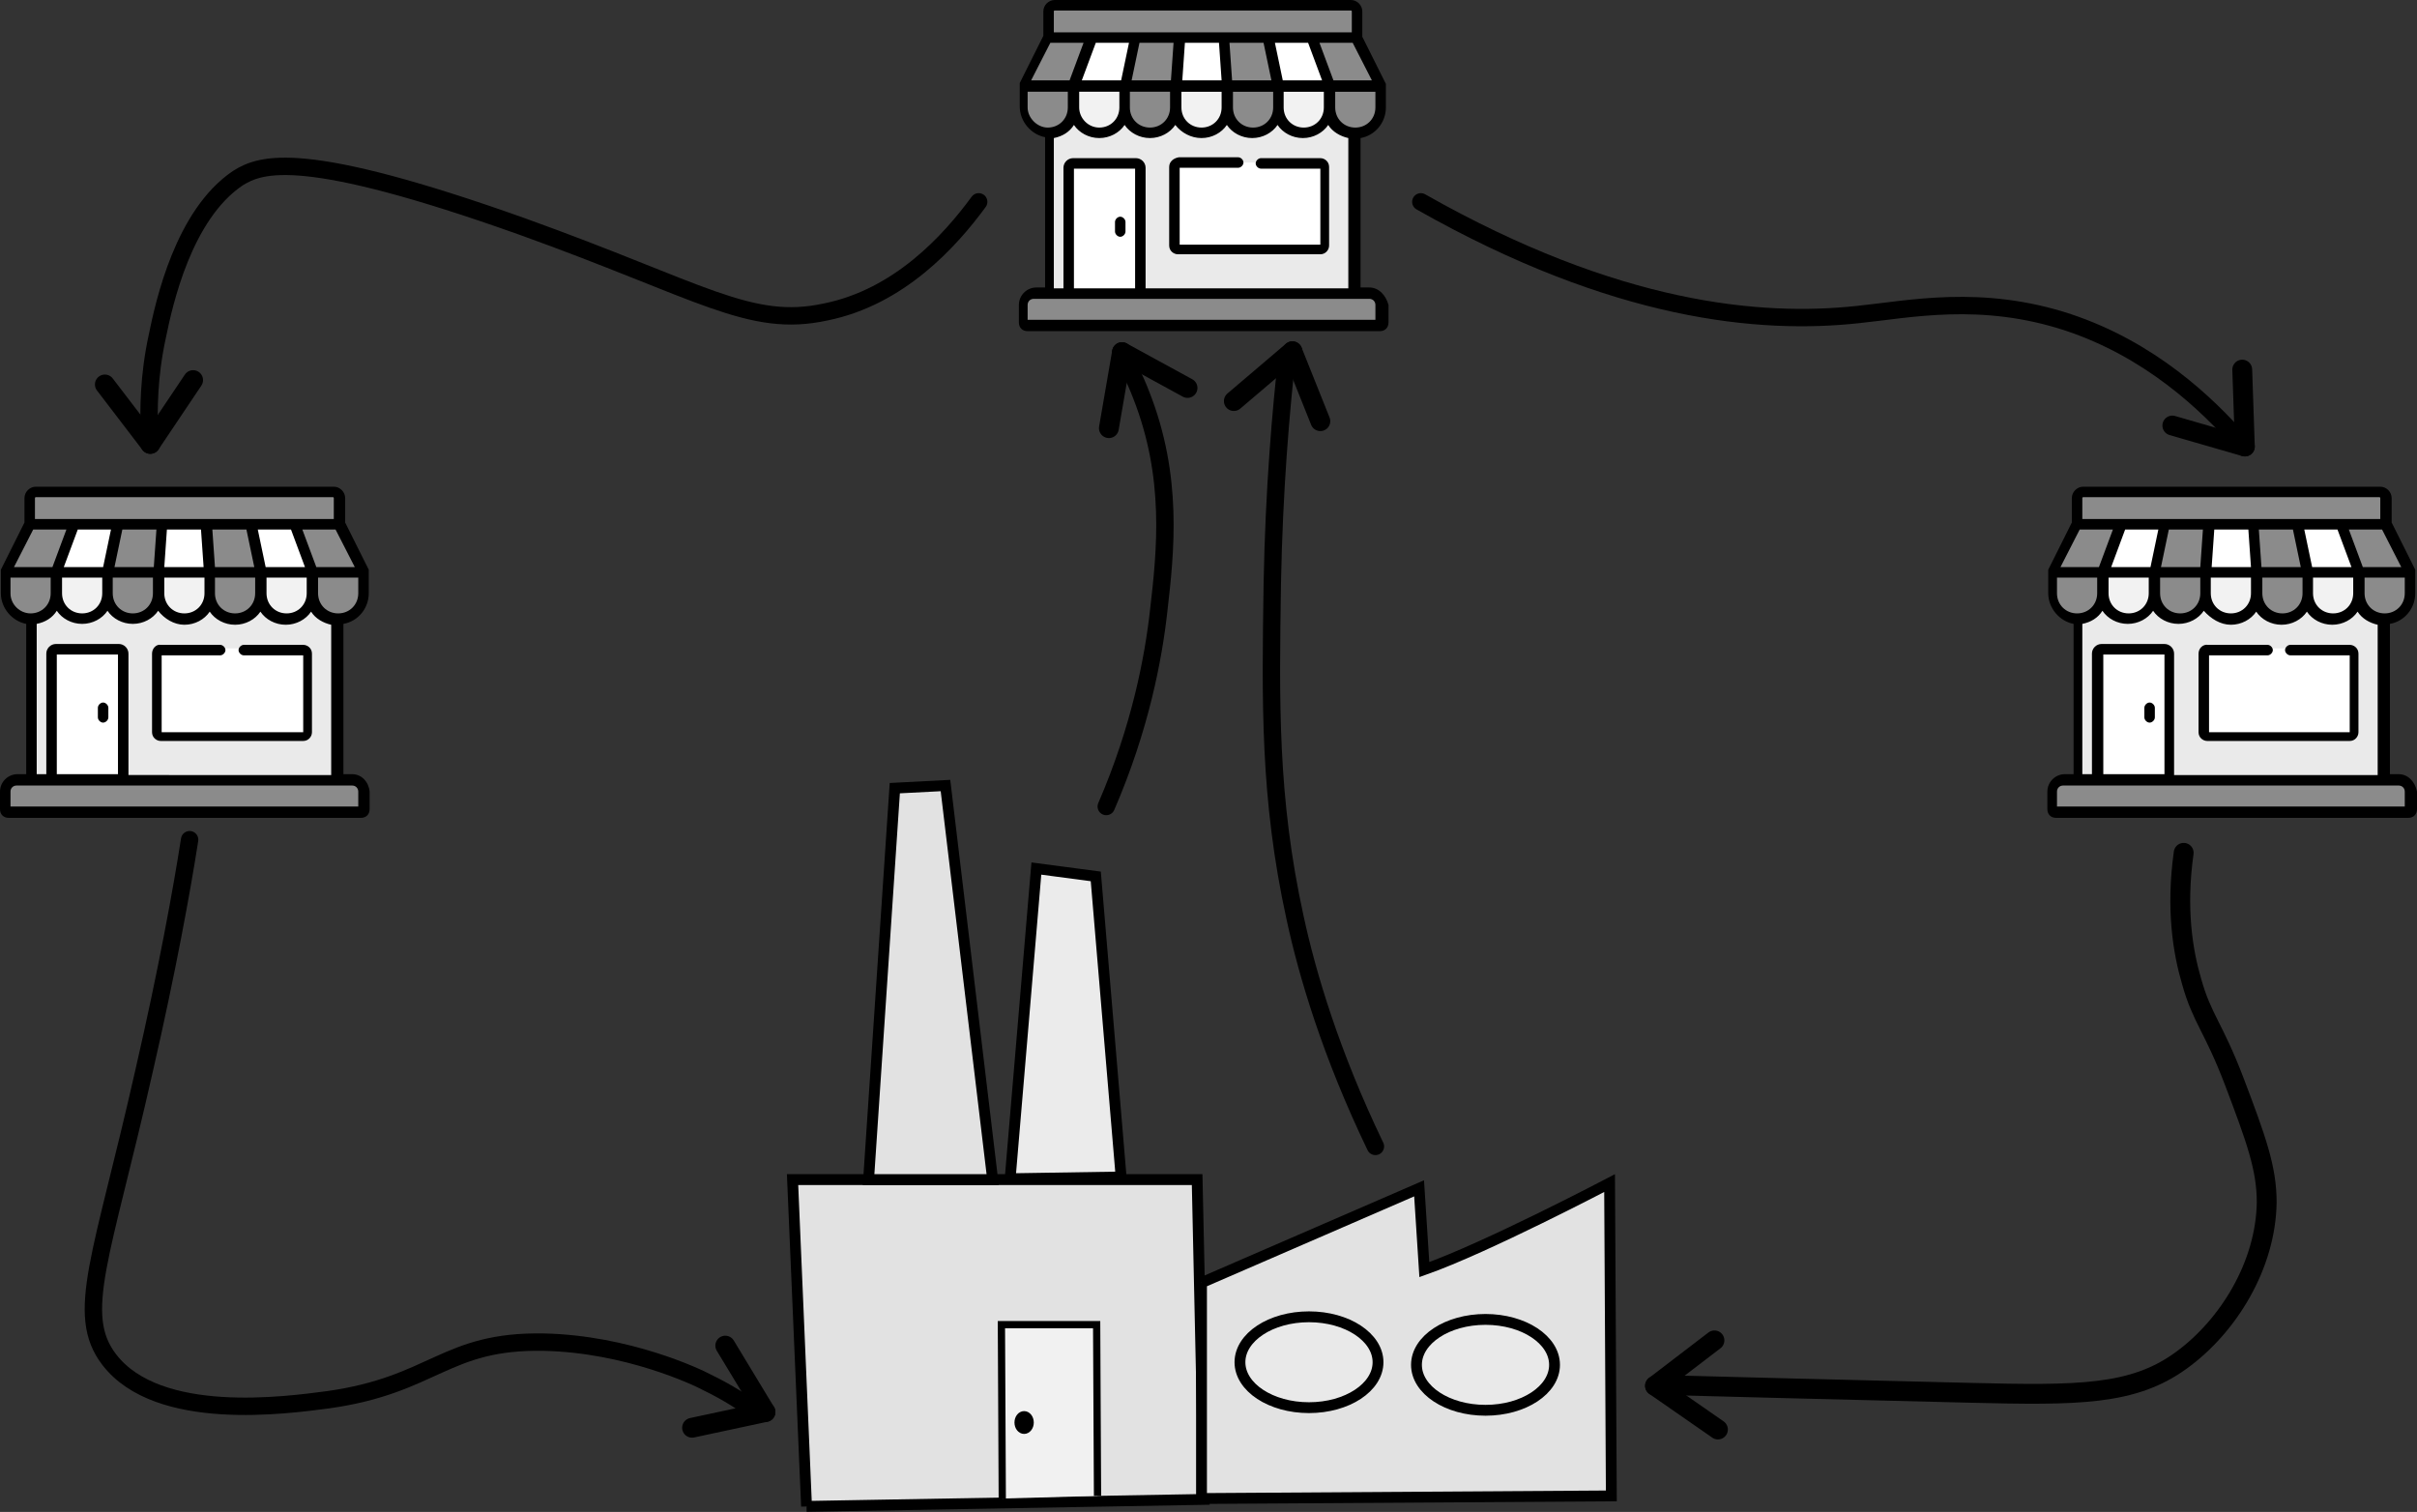<?xml version="1.0" encoding="UTF-8" standalone="no"?>
<svg
   viewBox="0 0 276.6 173.03"
   version="1.1"
   id="svg217"
   sodipodi:docname="sdvrp.svg"
   inkscape:version="1.1 (c68e22c387, 2021-05-23)"
   xmlns:inkscape="http://www.inkscape.org/namespaces/inkscape"
   xmlns:sodipodi="http://sodipodi.sourceforge.net/DTD/sodipodi-0.dtd"
   xmlns="http://www.w3.org/2000/svg"
   xmlns:svg="http://www.w3.org/2000/svg">
  <rect x="0" y="0" width="276.6" height="173.03" fill="#333333" stroke="none"/>
  <sodipodi:namedview
     id="namedview219"
     pagecolor="#ffffff"
     bordercolor="#666666"
     borderopacity="1.0"
     inkscape:pageshadow="2"
     inkscape:pageopacity="0.0"
     inkscape:pagecheckerboard="0"
     showgrid="false"
     inkscape:zoom="4.3518465"
     inkscape:cx="138.33208"
     inkscape:cy="86.514999"
     inkscape:window-width="2400"
     inkscape:window-height="1261"
     inkscape:window-x="-9"
     inkscape:window-y="45"
     inkscape:window-maximized="1"
     inkscape:current-layer="svg217" />
  <defs
     id="defs4">
    <style
       id="style2"><![CDATA[
.l {
  fill:#ffffff;
}
.m {
  fill:#8b8b8b;
}
.n {
  fill:#eaeaea;
}
.o {
  fill:#f1f1f1;
  stroke-width:.83px;
}
.o,
.p,
.q,
.r,
.s,
.t,
.u {
  stroke:#000000;
  stroke-miterlimit:3.2;
}
.o,
.q,
.u {
  fill-rule:evenodd;
}
.p {
  fill:#e9e9e9;
}
.p,
.q,
.u {
  stroke-width:1.24px;
}
.q {
  fill:#ebebeb;
}
.r {
  stroke-width:.61px;
}
.s {
  stroke-width:2.27px;
}
.s,
.t {
  fill:none;
  stroke-linecap:round;
}
.t {
  stroke-width:1.99px;
}
.u {
  fill:#e2e2e2;
}
.v {
  fill:#f2f2f2;
}
]]></style>
  </defs>
  <g
     id="a" />
  <g
     id="b">
    <g
       id="c">
      <g
         id="g15">
        <path
           id="d"
           class="u"
           d="M92.3,172.4l-1.6-37.4h46.3l.8,36.6-45.5,.8Z" />
        <path
           id="e"
           class="u"
           d="M137.5,146.8l24.9-10.8,.6,9.3c7.1-2.5,21.2-9.9,21.2-9.9l.2,35.8-46.9,.3v-24.7Z" />
        <path
           id="f"
           class="u"
           d="M99.4,135l3-44.8,5.8-.3,5.4,45.1h-14.2Z" />
        <path
           id="g"
           class="q"
           d="M115.6,134.9l3-35.5,6.8,.9,2.9,34.4-12.7,.2Z" />
        <path
           id="h"
           class="o"
           d="M114.7,171.5l-.1-19.9h10.9l.1,19.6" />
        <ellipse
           id="i"
           class="p"
           cx="149.8"
           cy="155.9"
           rx="7.9"
           ry="5.2" />
        <ellipse
           id="j"
           class="p"
           cx="170"
           cy="156.2"
           rx="7.9"
           ry="5.2" />
        <ellipse
           id="k"
           class="r"
           cx="117.2"
           cy="162.8"
           rx=".8"
           ry="1" />
      </g>
      <g
         id="g65">
        <g
           id="g57">
          <rect
             class="n"
             x="119.9"
             y="6.2"
             width="35.1"
             height="30.1"
             id="rect17" />
          <path
             class="m"
             d="M155.2,6.2h-35.4V1.3c0-.4,.3-.7,.7-.7h33.9c.4,0,.7,.3,.7,.7l.1,4.9h0Z"
             id="path19" />
          <path
             class="m"
             d="M119.9,15.2h0c-1.6,0-2.9-1.3-2.9-2.9v-2.4h5.9v2.4c0,1.6-1.3,2.9-3,2.9Z"
             id="path21" />
          <path
             class="v"
             d="M125.8,15.2h0c-1.6,0-2.9-1.3-2.9-2.9v-2.4h5.9v2.4c-.1,1.6-1.4,2.9-3,2.9Z"
             id="path23" />
          <path
             class="m"
             d="M131.6,15.2h0c-1.6,0-2.9-1.3-2.9-2.9v-2.4h5.9v2.4c0,1.6-1.3,2.9-3,2.9Z"
             id="path25" />
          <path
             class="v"
             d="M137.5,15.2h0c-1.6,0-2.9-1.3-2.9-2.9v-2.4h5.9v2.4c-.1,1.6-1.4,2.9-3,2.9Z"
             id="path27" />
          <path
             class="m"
             d="M143.4,15.2h0c-1.6,0-2.9-1.3-2.9-2.9v-2.4h5.9v2.4c-.1,1.6-1.4,2.9-3,2.9Z"
             id="path29" />
          <path
             class="v"
             d="M149.2,15.2h0c-1.6,0-2.9-1.3-2.9-2.9v-2.4h5.9v2.4c-.1,1.6-1.4,2.9-3,2.9Z"
             id="path31" />
          <path
             class="m"
             d="M155.1,15.2h0c-1.6,0-2.9-1.3-2.9-2.9v-2.4h5.9v2.4c-.1,1.6-1.4,2.9-3,2.9Z"
             id="path33" />
          <polygon
             class="m"
             points="122.9 9.9 117 9.9 119.8 4.3 124.9 4.3 122.9 9.9"
             id="polygon35" />
          <polygon
             class="l"
             points="128.7 9.9 122.9 9.9 124.9 4.3 129.9 4.3 128.7 9.9"
             id="polygon37" />
          <polygon
             class="m"
             points="134.6 9.9 128.7 9.9 129.9 4.3 135 4.3 134.6 9.9"
             id="polygon39" />
          <polygon
             class="l"
             points="140.4 9.9 134.6 9.9 135 4.3 140 4.3 140.4 9.9"
             id="polygon41" />
          <polygon
             class="m"
             points="146.3 9.9 140.4 9.9 140 4.3 145.1 4.3 146.3 9.9"
             id="polygon43" />
          <polygon
             class="l"
             points="152.1 9.9 146.3 9.9 145.1 4.3 150.1 4.3 152.1 9.9"
             id="polygon45" />
          <polygon
             class="m"
             points="158 9.9 152.1 9.9 150.1 4.3 155.2 4.3 158 9.9"
             id="polygon47" />
          <path
             class="m"
             d="M156.7,33.5h-38.4c-.7,0-1.3,.6-1.3,1.3v2c0,.2,.2,.4,.4,.4h40.3c.2,0,.4-.2,.4-.4v-2c-.1-.7-.7-1.3-1.4-1.3Z"
             id="path49" />
          <path
             class="l"
             d="M130.5,33.5h-8.2v-14.3c0-.3,.2-.5,.5-.5h7.2c.3,0,.5,.2,.5,.5v14.3h0Z"
             id="path51" />
          <path
             d="M128.2,27.1c.3,0,.6-.3,.6-.6v-1.1c0-.3-.3-.6-.6-.6s-.6,.3-.6,.6v1.1c0,.3,.3,.6,.6,.6Z"
             id="path53" />
          <path
             d="M156.7,32.9h-1V15.8c1.7-.3,2.9-1.8,2.9-3.5v-2.4h0v-.1h0v-.1h0v-.1h0l-2.7-5.4V1.3C155.9,.6,155.3,0,154.6,0h-28.2c-.3,0-.6,.3-.6,.6s.3,.6,.6,.6h28.2s.1,0,.1,.1V3.7h-34.1V1.3s0-.1,.1-.1h5.8c.3,0-.6-.3-.6-.6s1-.6,.6-.6h-5.8c-.7,0-1.3,.6-1.3,1.3v2.8l-2.7,5.4h0v.1h0v.1h0v.1h0v2.4c0,1.7,1.3,3.2,2.9,3.5v17.2h-1c-1.1,0-2,.9-2,2v2c0,.6,.4,1,1,1h40.3c.6,0,1-.4,1-1v-2c-.3-1.1-1.1-2-2.2-2Zm.7-20.6c0,1.3-1,2.3-2.3,2.3s-2.3-1-2.3-2.3v-1.8h4.6v1.8h0Zm-2.6-7.4l2.2,4.3h-4.4l-1.6-4.3h3.8Zm-5.1,0l1.6,4.3h-4.5l-.9-4.3c-.1,0,3.8,0,3.8,0Zm1.8,5.6v1.8c0,1.3-1,2.3-2.3,2.3s-2.3-1-2.3-2.3v-1.8h4.6Zm-6.9-5.6l.9,4.3h-4.5l-.3-4.3h3.9Zm1.1,5.6v1.8c0,1.3-1,2.3-2.3,2.3s-2.3-1-2.3-2.3v-1.8h4.6Zm-10.1-5.6h3.9l.3,4.3h-4.5l.3-4.3Zm-.4,5.6h4.6v1.8c0,1.3-1,2.3-2.3,2.3s-2.3-1-2.3-2.3v-1.8h0Zm2.3,5.3c1.2,0,2.3-.6,2.9-1.5,.6,.9,1.7,1.5,2.9,1.5s2.3-.6,2.9-1.5c.6,.9,1.7,1.5,2.9,1.5s2.3-.6,2.9-1.5c.5,.8,1.4,1.3,2.3,1.5v17.2h-23.2v-13.8c0-.6-.5-1.1-1.1-1.1h-7.2c-.6,0-1.1,.5-1.1,1.1v13.8h-1.1V15.8c1-.2,1.8-.7,2.3-1.5,.6,.9,1.7,1.5,2.9,1.5s2.3-.6,2.9-1.5c.6,.9,1.7,1.5,2.9,1.5s2.3-.6,2.9-1.5c.7,.9,1.8,1.5,3,1.5Zm-7.6,3.5v13.7h-7v-13.7h7Zm-6.4-7v-1.8h4.6v1.8c0,1.3-1,2.3-2.3,2.3s-2.3-1.1-2.3-2.3Zm6.9-7.4h3.9l-.3,4.3h-4.5l.9-4.3Zm-1.1,5.6h4.6v1.8c0,1.3-1,2.3-2.3,2.3s-2.3-1-2.3-2.3v-1.8h0Zm-.1-5.6l-.9,4.3h-4.5l1.6-4.3c-.1,0,3.8,0,3.8,0Zm-9,0h3.8l-1.6,4.3h-4.4l2.2-4.3Zm-2.6,7.4v-1.8h4.6v1.8c0,1.3-1,2.3-2.3,2.3-1.2,0-2.3-1.1-2.3-2.3Zm39.8,24.3h-39.8v-1.7c0-.4,.3-.7,.7-.7h38.4c.4,0,.7,.3,.7,.7v1.7h0Z"
             id="path55" />
        </g>
        <g
           id="g63">
          <path
             class="l"
             d="M151.1,28.6h-16.3c-.3,0-.5-.2-.5-.5v-9c0-.3,.2-.5,.5-.5h16.3c.3,0,.5,.2,.5,.5v9c0,.2-.2,.5-.5,.5Z"
             id="path59" />
          <path
             d="M133.8,19.1v9c0,.6,.5,1,1,1h16.3c.6,0,1-.5,1-1v-9c0-.6-.5-1-1-1h-6.8c-.3,0-.6,.3-.6,.6s.3,.6,.6,.6h6.8v8.7h-16.1v-8.8h6.7c.3,0,.6-.3,.6-.6s-.3-.6-.6-.6h-6.8c-.6,.1-1.1,.5-1.1,1.1Z"
             id="path61" />
        </g>
      </g>
      <g
         id="g115">
        <g
           id="g107">
          <rect
             class="n"
             x="3.5"
             y="61.9"
             width="35.1"
             height="30.1"
             id="rect67" />
          <path
             class="m"
             d="M38.8,61.9H3.4v-4.9c0-.4,.3-.7,.7-.7H38.1c.4,0,.7,.3,.7,.7v4.9h0Z"
             id="path69" />
          <path
             class="m"
             d="M3.5,70.8h0c-1.6,0-2.9-1.3-2.9-2.9v-2.4H6.5v2.4c0,1.6-1.4,2.9-3,2.9Z"
             id="path71" />
          <path
             class="v"
             d="M9.4,70.8h0c-1.6,0-2.9-1.3-2.9-2.9v-2.4h5.9v2.4c-.1,1.6-1.4,2.9-3,2.9Z"
             id="path73" />
          <path
             class="m"
             d="M15.2,70.8h0c-1.6,0-2.9-1.3-2.9-2.9v-2.4h5.9v2.4c0,1.6-1.3,2.9-3,2.9Z"
             id="path75" />
          <path
             class="v"
             d="M21.1,70.8h0c-1.6,0-2.9-1.3-2.9-2.9v-2.4h5.9v2.4c-.1,1.6-1.4,2.9-3,2.9Z"
             id="path77" />
          <path
             class="m"
             d="M26.9,70.8h0c-1.6,0-2.9-1.3-2.9-2.9v-2.4h5.9v2.4c0,1.6-1.3,2.9-3,2.9Z"
             id="path79" />
          <path
             class="v"
             d="M32.8,70.8h0c-1.6,0-2.9-1.3-2.9-2.9v-2.4h5.9v2.4c-.1,1.6-1.4,2.9-3,2.9Z"
             id="path81" />
          <path
             class="m"
             d="M38.7,70.8h0c-1.6,0-2.9-1.3-2.9-2.9v-2.4h5.9v2.4c-.1,1.6-1.4,2.9-3,2.9Z"
             id="path83" />
          <polygon
             class="m"
             points="6.5 65.5 .6 65.5 3.4 60 8.5 60 6.5 65.5"
             id="polygon85" />
          <polygon
             class="l"
             points="12.3 65.5 6.5 65.5 8.5 60 13.5 60 12.3 65.5"
             id="polygon87" />
          <polygon
             class="m"
             points="18.2 65.5 12.3 65.5 13.5 60 18.6 60 18.2 65.5"
             id="polygon89" />
          <polygon
             class="l"
             points="24 65.5 18.2 65.5 18.6 60 23.6 60 24 65.5"
             id="polygon91" />
          <polygon
             class="m"
             points="29.9 65.5 24 65.5 23.6 60 28.7 60 29.9 65.5"
             id="polygon93" />
          <polygon
             class="l"
             points="35.7 65.5 29.9 65.5 28.7 60 33.7 60 35.7 65.5"
             id="polygon95" />
          <polygon
             class="m"
             points="41.6 65.5 35.7 65.5 33.7 60 38.8 60 41.6 65.5"
             id="polygon97" />
          <path
             class="m"
             d="M40.3,89.2H1.9c-.7,0-1.3,.6-1.3,1.3v2c0,.2,.2,.4,.4,.4H41.3c.2,0,.4-.2,.4-.4v-2c-.1-.7-.7-1.3-1.4-1.3Z"
             id="path99" />
          <path
             class="l"
             d="M14.1,89.2H5.9v-14.4c0-.3,.2-.5,.5-.5h7.2c.3,0,.5,.2,.5,.5v14.4h0Z"
             id="path101" />
          <path
             d="M11.8,82.7c.3,0,.6-.3,.6-.6v-1.1c0-.3-.3-.6-.6-.6s-.6,.3-.6,.6v1.1c0,.3,.3,.6,.6,.6Z"
             id="path103" />
          <path
             d="M40.3,88.6h-1v-17.2c1.7-.3,2.9-1.8,2.9-3.5v-2.4h0v-.1h0v-.1h0v-.1h0l-2.7-5.4v-2.8c0-.7-.6-1.3-1.3-1.3H9.9c-.3,0-.6,.3-.6,.6s.3,.6,.6,.6h28.2s.1,0,.1,.1v2.4H4v-2.4s0-.1,.1-.1h5.8c.3,0-.6-.3-.6-.6s1-.6,.6-.6H4.1c-.7,0-1.3,.6-1.3,1.3v2.8L.1,65.2H.1v.1H.1v.1H.1v.1H.1v2.4c0,1.7,1.3,3.2,2.9,3.5v17.2h-1c-1.1,0-2,.9-2,2v2c0,.6,.4,1,1,1H41.3c.6,0,1-.4,1-1v-2c-.1-1.1-.9-2-2-2Zm.7-20.7c0,1.3-1,2.3-2.3,2.3s-2.3-1-2.3-2.3v-1.8h4.6v1.8h0Zm-2.6-7.3l2.2,4.3h-4.4l-1.6-4.3h3.8Zm-5.1,0l1.6,4.3h-4.5l-.9-4.3c-.1,0,3.8,0,3.8,0Zm1.8,5.5v1.8c0,1.3-1,2.3-2.3,2.3s-2.3-1-2.3-2.3v-1.8h4.6Zm-6.9-5.5l.9,4.3h-4.5l-.3-4.3h3.9Zm1,5.5v1.8c0,1.3-1,2.3-2.3,2.3s-2.3-1-2.3-2.3v-1.8h4.6Zm-10.1-5.5h3.9l.3,4.3h-4.5l.3-4.3Zm-.3,5.5h4.6v1.8c0,1.3-1,2.3-2.3,2.3s-2.3-1-2.3-2.3v-1.8h0Zm2.3,5.4c1.2,0,2.3-.6,2.9-1.5,.6,.9,1.7,1.5,2.9,1.5s2.3-.6,2.9-1.5c.6,.9,1.7,1.5,2.9,1.5s2.3-.6,2.9-1.5c.5,.8,1.4,1.3,2.3,1.5v17.2H14.7v-13.9c0-.6-.5-1.1-1.1-1.1H6.4c-.6,0-1.1,.5-1.1,1.1v13.8h-1.1v-17.2c1-.2,1.8-.7,2.3-1.5,.6,.9,1.7,1.5,2.9,1.5s2.3-.6,2.9-1.5c.6,.9,1.7,1.5,2.9,1.5s2.3-.6,2.9-1.5c.7,.9,1.8,1.6,3,1.6Zm-7.6,3.4v13.7H6.5v-13.7h7Zm-6.4-7v-1.8h4.6v1.8c0,1.3-1,2.3-2.3,2.3s-2.3-1-2.3-2.3Zm6.9-7.3h3.9l-.3,4.3h-4.5l.9-4.3Zm-1.1,5.5h4.6v1.8c0,1.3-1,2.3-2.3,2.3s-2.3-1-2.3-2.3v-1.8h0Zm-.2-5.5l-.9,4.3H7.3l1.6-4.3h3.8Zm-8.9,0h3.8l-1.6,4.3H1.6l2.2-4.3Zm-2.6,7.3v-1.8H5.8v1.8c0,1.3-1,2.3-2.3,2.3-1.2,0-2.3-1-2.3-2.3Zm39.8,24.4H1.2v-1.7c0-.4,.3-.7,.7-.7H40.3c.4,0,.7,.3,.7,.7v1.7h0Z"
             id="path105" />
        </g>
        <g
           id="g113">
          <path
             class="l"
             d="M34.7,84.2H18.4c-.3,0-.5-.2-.5-.5v-9c0-.3,.2-.5,.5-.5h16.3c.3,0,.5,.2,.5,.5v9c0,.3-.2,.5-.5,.5Z"
             id="path109" />
          <path
             d="M17.4,74.8v9c0,.6,.5,1,1,1h16.3c.6,0,1-.5,1-1v-9c0-.6-.5-1-1-1h-6.8c-.3,0-.6,.3-.6,.6s.3,.6,.6,.6h6.8v8.8H18.5v-8.8h6.7c.3,0,.6-.3,.6-.6s-.3-.6-.6-.6h-6.8c-.5-.1-1,.4-1,1Z"
             id="path111" />
        </g>
      </g>
      <g
         id="g165">
        <g
           id="g157">
          <rect
             class="n"
             x="237.7"
             y="61.9"
             width="35.1"
             height="30.1"
             id="rect117" />
          <path
             class="m"
             d="M273,61.9h-35.4v-4.9c0-.4,.3-.7,.7-.7h33.9c.4,0,.7,.3,.7,.7l.1,4.9h0Z"
             id="path119" />
          <path
             class="m"
             d="M237.7,70.8h0c-1.6,0-2.9-1.3-2.9-2.9v-2.4h5.9v2.4c0,1.6-1.3,2.9-3,2.9Z"
             id="path121" />
          <path
             class="v"
             d="M243.6,70.8h0c-1.6,0-2.9-1.3-2.9-2.9v-2.4h5.9v2.4c-.1,1.6-1.4,2.9-3,2.9Z"
             id="path123" />
          <path
             class="m"
             d="M249.5,70.8h0c-1.6,0-2.9-1.3-2.9-2.9v-2.4h5.9v2.4c-.1,1.6-1.4,2.9-3,2.9Z"
             id="path125" />
          <path
             class="v"
             d="M255.3,70.8h0c-1.6,0-2.9-1.3-2.9-2.9v-2.4h5.9v2.4c-.1,1.6-1.4,2.9-3,2.9Z"
             id="path127" />
          <path
             class="m"
             d="M261.2,70.8h0c-1.6,0-2.9-1.3-2.9-2.9v-2.4h5.9v2.4c-.1,1.6-1.4,2.9-3,2.9Z"
             id="path129" />
          <path
             class="v"
             d="M267,70.8h0c-1.6,0-2.9-1.3-2.9-2.9v-2.4h5.9v2.4c-.1,1.6-1.4,2.9-3,2.9Z"
             id="path131" />
          <path
             class="m"
             d="M272.9,70.8h0c-1.6,0-2.9-1.3-2.9-2.9v-2.4h5.9v2.4c-.1,1.6-1.4,2.9-3,2.9Z"
             id="path133" />
          <polygon
             class="m"
             points="240.7 65.5 234.8 65.5 237.6 60 242.7 60 240.7 65.5"
             id="polygon135" />
          <polygon
             class="l"
             points="246.5 65.5 240.7 65.5 242.7 60 247.7 60 246.5 65.5"
             id="polygon137" />
          <polygon
             class="m"
             points="252.4 65.5 246.5 65.5 247.7 60 252.8 60 252.4 65.5"
             id="polygon139" />
          <polygon
             class="l"
             points="258.2 65.5 252.4 65.5 252.8 60 257.8 60 258.2 65.5"
             id="polygon141" />
          <polygon
             class="m"
             points="264.1 65.5 258.2 65.5 257.8 60 262.9 60 264.1 65.5"
             id="polygon143" />
          <polygon
             class="l"
             points="269.9 65.5 264.1 65.5 262.9 60 267.9 60 269.9 65.5"
             id="polygon145" />
          <polygon
             class="m"
             points="275.8 65.5 269.9 65.5 267.9 60 273 60 275.8 65.5"
             id="polygon147" />
          <path
             class="m"
             d="M274.5,89.2h-38.4c-.7,0-1.3,.6-1.3,1.3v2c0,.2,.2,.4,.4,.4h40.3c.2,0,.4-.2,.4-.4v-2c-.1-.7-.7-1.3-1.4-1.3Z"
             id="path149" />
          <path
             class="l"
             d="M248.3,89.2h-8.2v-14.4c0-.3,.2-.5,.5-.5h7.2c.3,0,.5,.2,.5,.5v14.4h0Z"
             id="path151" />
          <path
             d="M246,82.7c.3,0,.6-.3,.6-.6v-1.1c0-.3-.3-.6-.6-.6s-.6,.3-.6,.6v1.1c0,.3,.3,.6,.6,.6Z"
             id="path153" />
          <path
             d="M274.5,88.6h-1v-17.2c1.7-.3,2.9-1.8,2.9-3.5v-2.4h0v-.1h0v-.1h0v-.1h0l-2.7-5.4v-2.8c0-.7-.6-1.3-1.3-1.3h-28.3c-.3,0-.6,.3-.6,.6s.3,.6,.6,.6h28.2s.1,0,.1,.1v2.4h-34.1v-2.4s0-.1,.1-.1h5.8c.3,0-.6-.3-.6-.6s1-.6,.6-.6h-5.8c-.7,0-1.3,.6-1.3,1.3v2.8l-2.7,5.4h0v.1h0v.1h0v.1h0v2.4c0,1.7,1.3,3.2,2.9,3.5v17.2h-1c-1.1,0-2,.9-2,2v2c0,.6,.4,1,1,1h40.3c.6,0,1-.4,1-1v-2c-.2-1.1-1-2-2.1-2Zm.7-20.7c0,1.3-1,2.3-2.3,2.3s-2.3-1-2.3-2.3v-1.8h4.6v1.8h0Zm-2.6-7.3l2.2,4.3h-4.4l-1.6-4.3h3.8Zm-5.1,0l1.6,4.3h-4.5l-.9-4.3c-.1,0,3.8,0,3.8,0Zm1.8,5.5v1.8c0,1.3-1,2.3-2.3,2.3s-2.3-1-2.3-2.3v-1.8h4.6Zm-6.9-5.5l.9,4.3h-4.5l-.3-4.3h3.9Zm1.1,5.5v1.8c0,1.3-1,2.3-2.3,2.3s-2.3-1-2.3-2.3v-1.8h4.6Zm-10.1-5.5h3.9l.3,4.3h-4.5l.3-4.3Zm-.4,5.5h4.6v1.8c0,1.3-1,2.3-2.3,2.3s-2.3-1-2.3-2.3v-1.8h0Zm2.3,5.4c1.2,0,2.3-.6,2.9-1.5,.6,.9,1.7,1.5,2.9,1.5s2.3-.6,2.9-1.5c.6,.9,1.7,1.5,2.9,1.5s2.3-.6,2.9-1.5c.5,.8,1.4,1.3,2.3,1.5v17.2h-23.3v-13.9c0-.6-.5-1.1-1.1-1.1h-7.2c-.6,0-1.1,.5-1.1,1.1v13.8h-1.1v-17.2c1-.2,1.8-.7,2.3-1.5,.6,.9,1.7,1.5,2.9,1.5s2.3-.6,2.9-1.5c.6,.9,1.7,1.5,2.9,1.5s2.3-.6,2.9-1.5c.8,.9,1.9,1.6,3.1,1.6Zm-7.6,3.4v13.7h-7v-13.7h7Zm-6.4-7v-1.8h4.6v1.8c0,1.3-1,2.3-2.3,2.3s-2.3-1-2.3-2.3Zm6.9-7.3h3.9l-.3,4.3h-4.5l.9-4.3Zm-1,5.5h4.6v1.8c0,1.3-1,2.3-2.3,2.3s-2.3-1-2.3-2.3v-1.8h0Zm-.2-5.5l-.9,4.3h-4.5l1.6-4.3c-.1,0,3.8,0,3.8,0Zm-9,0h3.8l-1.6,4.3h-4.4l2.2-4.3Zm-2.6,7.3v-1.8h4.6v1.8c0,1.3-1,2.3-2.3,2.3s-2.3-1-2.3-2.3Zm39.8,24.4h-39.8v-1.7c0-.4,.3-.7,.7-.7h38.4c.4,0,.7,.3,.7,.7v1.7h0Z"
             id="path155" />
        </g>
        <g
           id="g163">
          <path
             class="l"
             d="M269,84.2h-16.3c-.3,0-.5-.2-.5-.5v-9c0-.3,.2-.5,.5-.5h16.3c.3,0,.5,.2,.5,.5v9c-.1,.3-.3,.5-.5,.5Z"
             id="path159" />
          <path
             d="M251.6,74.8v9c0,.6,.5,1,1,1h16.3c.6,0,1-.5,1-1v-9c0-.6-.5-1-1-1h-6.8c-.3,0-.6,.3-.6,.6s.3,.6,.6,.6h6.8v8.8h-16.1v-8.8h6.7c.3,0,.6-.3,.6-.6s-.3-.6-.6-.6h-6.8c-.6-.1-1.1,.4-1.1,1Z"
             id="path161" />
        </g>
      </g>
      <path
         class="t"
         d="M112,23.1c-3.3,4.5-9.1,10.9-17.5,12.6-8.7,1.9-14.2-2.4-34.8-9.8-25-8.9-29.8-7.2-32.5-5.5-6.2,4.2-8.4,14.2-9.2,18.1-1,4.6-1,8.5-.9,11.2"
         id="path167" />
      <path
         class="t"
         d="M21.7,96.1c-.9,5.8-2.6,15.1-5.2,26.4-4.8,21.3-8,27.9-4,33.1,5.6,7.3,20.4,5.2,25,4.6,12.2-1.7,13.4-6.8,24.7-6.6,9.6,.2,17.6,4,18.7,4.6,2.5,1.2,4.4,2.5,5.7,3.4"
         id="path169" />
      <path
         class="t"
         d="M126.6,92.3c3.9-9,5.4-17,6-22.4,.8-6.9,1.7-15.3-2-24.7-.8-2.1-1.7-3.7-2.3-4.9"
         id="path171" />
      <path
         class="t"
         d="M147.3,40.6c-.7,6.3-1.5,15.3-1.7,26.2-.2,13.5-.4,24.5,2.6,38.2,1.4,6.5,4.1,15.6,9.2,26.2"
         id="path173" />
      <path
         class="s"
         d="M189.9,158.5c7.1,.2,19.5,.5,35.6,.9,12.3,.3,18.6,.3,24.1-3.7,5.4-3.9,9.7-10.9,9.8-18.1,0-3.9-1.2-7.2-3.7-13.8-2.4-6.3-3.7-7.2-4.9-11.5-1-3.4-1.8-8.3-.9-14.7"
         id="path175" />
      <path
         class="t"
         d="M256.5,50.7c-4-4.6-10.5-10.7-19.8-13.8-10-3.3-18.2-1.5-24.1-.9-11.1,1.2-27.6-.2-50-12.9"
         id="path177" />
      <g
         id="g183">
        <line
           class="s"
           x1="128.4"
           y1="40.3"
           x2="126.9"
           y2="49"
           id="line179" />
        <line
           class="s"
           x1="128.4"
           y1="40.3"
           x2="135.9"
           y2="44.4"
           id="line181" />
      </g>
      <g
         id="g189">
        <line
           class="s"
           x1="147.9"
           y1="40.2"
           x2="141.2"
           y2="45.9"
           id="line185" />
        <line
           class="s"
           x1="147.9"
           y1="40.2"
           x2="151.1"
           y2="48.2"
           id="line187" />
      </g>
      <g
         id="g195">
        <line
           class="s"
           x1="17.2"
           y1="50.8"
           x2="22.1"
           y2="43.5"
           id="line191" />
        <line
           class="s"
           x1="17.2"
           y1="50.8"
           x2="12"
           y2="44"
           id="line193" />
      </g>
      <g
         id="g201">
        <line
           class="s"
           x1="87.6"
           y1="161.6"
           x2="83"
           y2="154"
           id="line197" />
        <line
           class="s"
           x1="87.6"
           y1="161.6"
           x2="79.2"
           y2="163.4"
           id="line199" />
      </g>
      <g
         id="g207">
        <line
           class="s"
           x1="256.9"
           y1="51.1"
           x2="256.6"
           y2="42.3"
           id="line203" />
        <line
           class="s"
           x1="256.9"
           y1="51.1"
           x2="248.6"
           y2="48.7"
           id="line205" />
      </g>
      <g
         id="g213">
        <line
           class="s"
           x1="189.4"
           y1="158.6"
           x2="196.6"
           y2="163.6"
           id="line209" />
        <line
           class="s"
           x1="189.4"
           y1="158.6"
           x2="196.2"
           y2="153.4"
           id="line211" />
      </g>
    </g>
  </g>
</svg>
